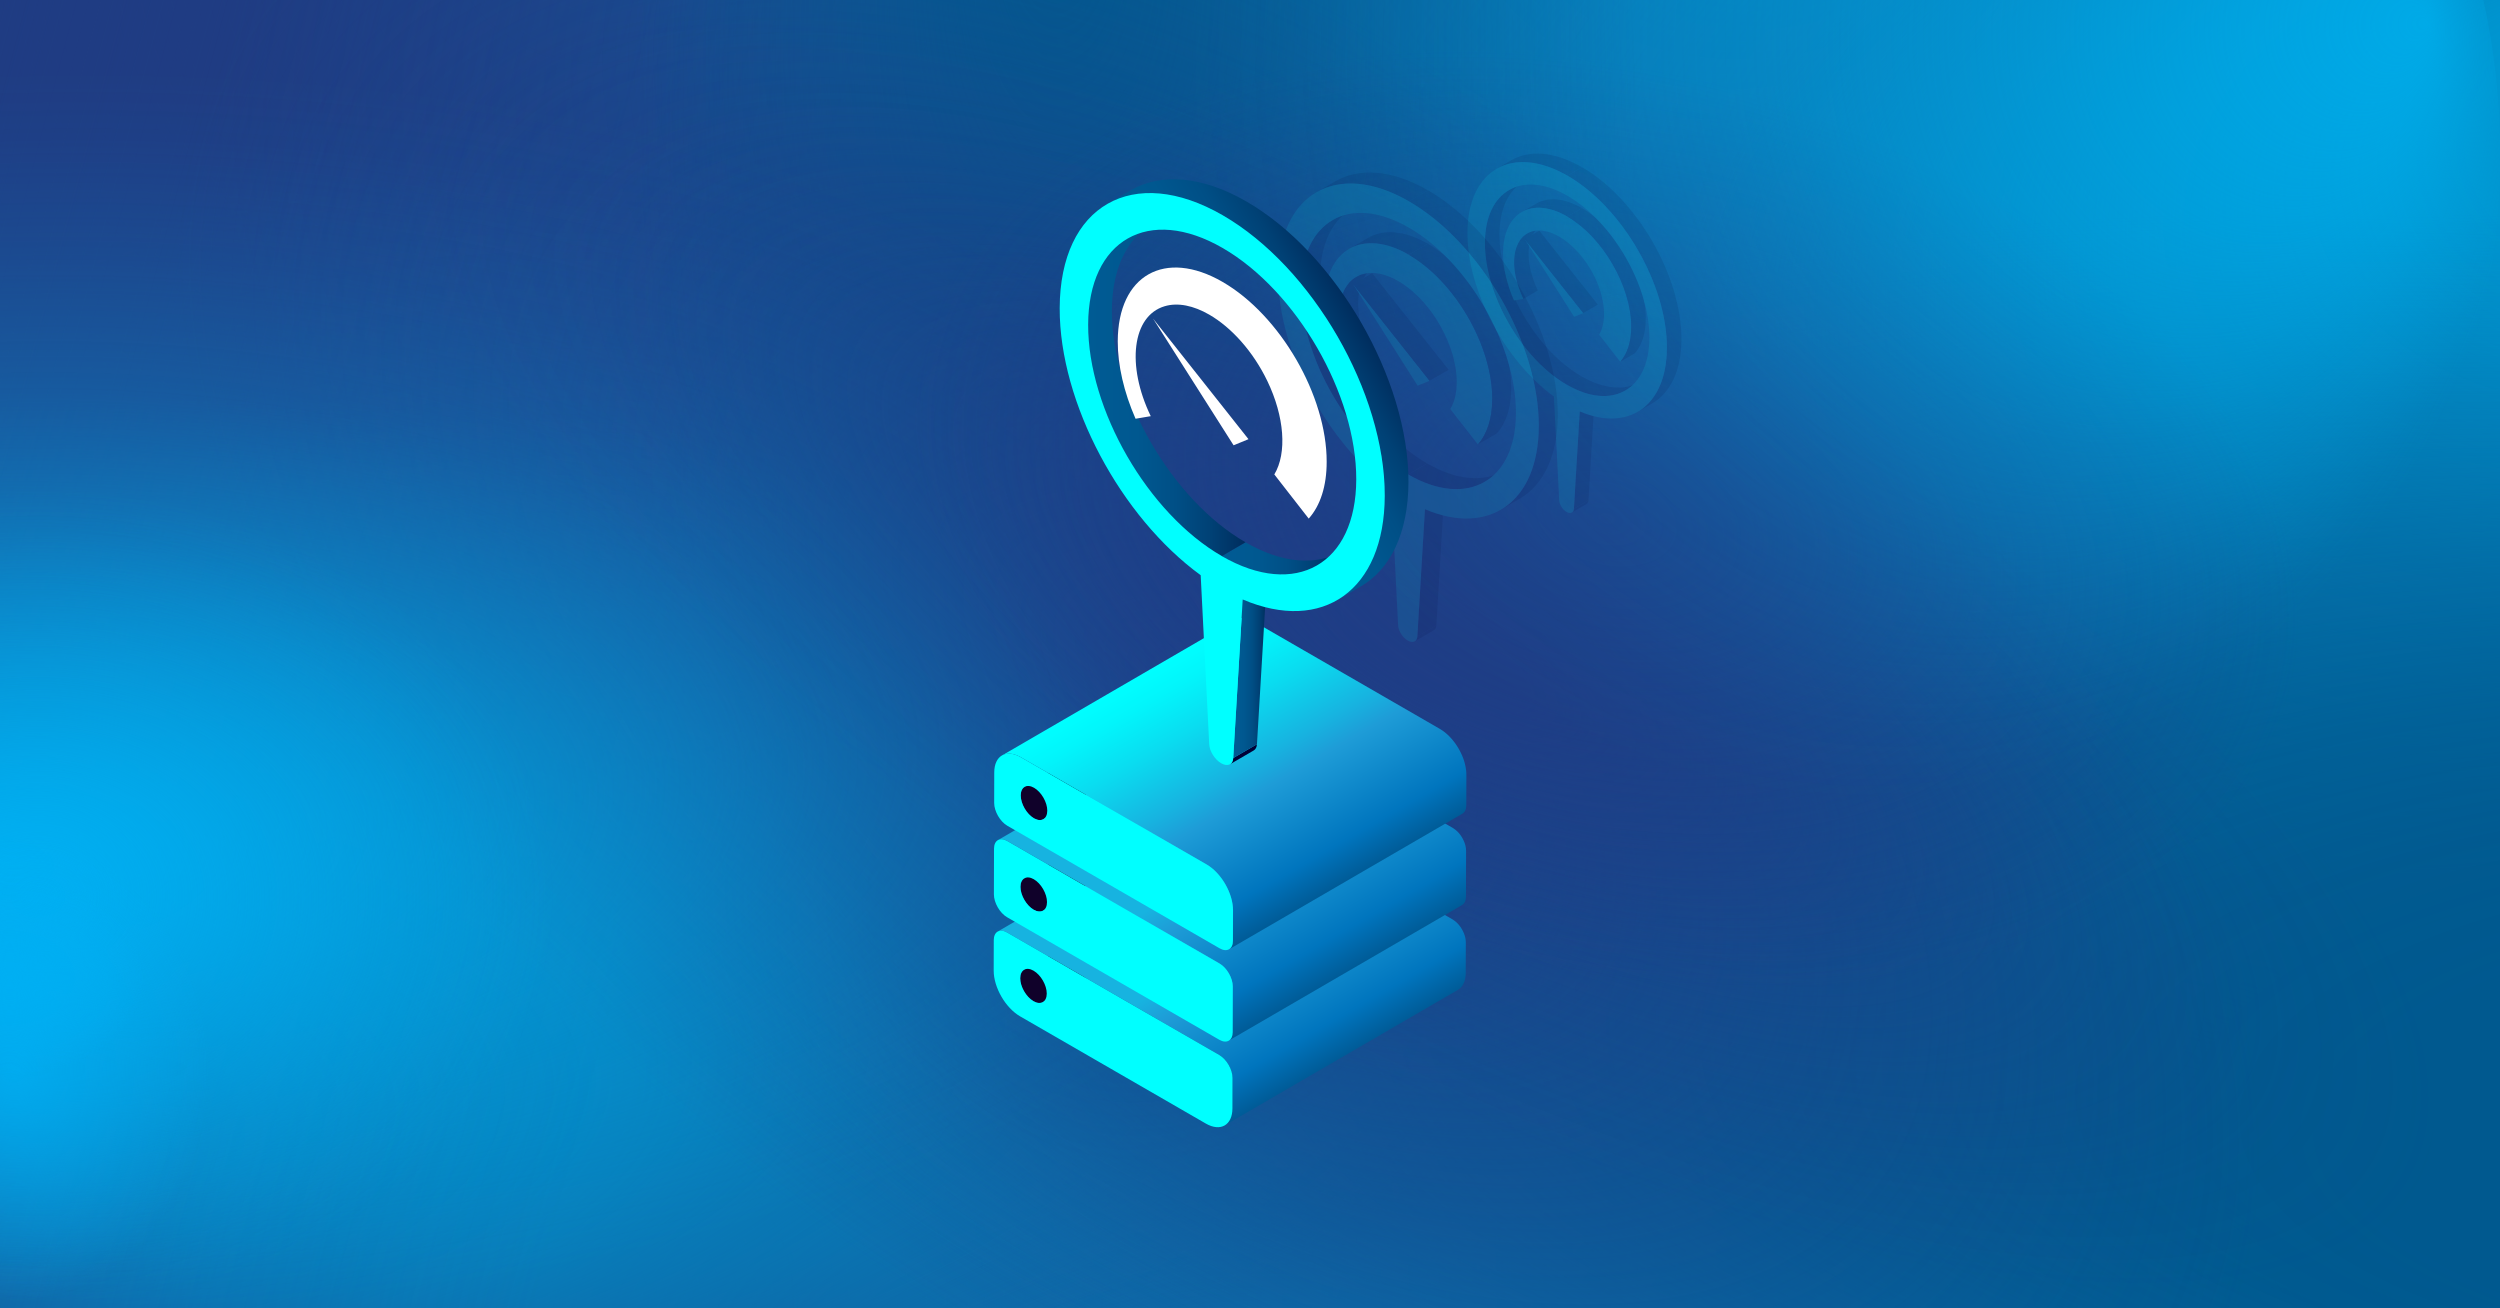 <?xml version="1.0" encoding="UTF-8"?><svg xmlns="http://www.w3.org/2000/svg" xmlns:xlink="http://www.w3.org/1999/xlink" viewBox="0 0 1200 628"><defs><style>.av{opacity:.1;}.aw{isolation:isolate;}.ax{fill:#10012a;}.ax,.ay,.az,.ba,.bb,.bc,.bd,.be,.bf,.bg,.bh,.bi,.bj,.bk,.bl,.bm,.bn,.bo,.bp,.bq,.br,.bs,.bt,.bu,.bv,.bw,.bx,.by,.bz,.ca,.cb,.cc{stroke-width:0px;}.ay{fill:#1f3c83;}.az{fill:#fff;}.ba{fill:aqua;}.bb{fill:#000036;}.bc{fill:url(#aa);}.bd{fill:url(#ao);}.be{fill:url(#af);}.bf{fill:url(#ae);}.bg{fill:url(#ab);}.bh{fill:url(#ap);}.bi{fill:url(#ad);}.bj{fill:url(#am);}.bk{fill:url(#ac);}.bl{fill:url(#ar);}.bm{fill:url(#aq);}.bn{fill:url(#ak);}.bo{fill:url(#al);}.bp{fill:url(#b);}.bq{fill:url(#y);}.br{fill:url(#z);}.bs{fill:url(#w);}.bt{fill:url(#u);}.bu{fill:url(#t);}.bv{fill:url(#f);}.bw{fill:url(#d);}.bx{fill:url(#j);}.by{fill:url(#r);}.bz{fill:url(#h);}.ca{fill:url(#p);}.cb{fill:url(#n);}.cc{fill:url(#l);}</style><radialGradient id="b" cx="312.46" cy="83.7" fx="312.46" fy="83.7" r="424.49" gradientTransform="translate(-4.56 -94.33) scale(.94 .77)" gradientUnits="userSpaceOnUse"><stop offset=".06" stop-color="#1f3c83"/><stop offset=".32" stop-color="#1f3c83" stop-opacity=".7"/><stop offset=".78" stop-color="#1f3c83" stop-opacity=".2"/><stop offset="1" stop-color="#1f3c83" stop-opacity="0"/></radialGradient><radialGradient id="d" cx="1658.99" cy="-24.75" fx="1793.8" fy="-142.01" r="324.61" gradientTransform="translate(-2139.1 47.85) rotate(.88) scale(1.68 1.14) skewX(-.49)" gradientUnits="userSpaceOnUse"><stop offset="0" stop-color="#057eb9"/><stop offset=".33" stop-color="#057eb9" stop-opacity=".64"/><stop offset=".79" stop-color="#057eb9" stop-opacity=".18"/><stop offset="1" stop-color="#057eb9" stop-opacity="0"/></radialGradient><radialGradient id="f" cx="1253.81" cy="127.41" fx="1253.81" fy="127.41" r="177.81" gradientTransform="translate(-1714.04 119.74) scale(1.86 1.67)" gradientUnits="userSpaceOnUse"><stop offset="0" stop-color="#005c97"/><stop offset=".12" stop-color="#005c97" stop-opacity=".94"/><stop offset=".33" stop-color="#005c97" stop-opacity=".78"/><stop offset=".59" stop-color="#005c97" stop-opacity=".51"/><stop offset=".89" stop-color="#005c97" stop-opacity=".14"/><stop offset="1" stop-color="#005c97" stop-opacity="0"/></radialGradient><radialGradient id="h" cx="1557.58" cy="371.71" fx="1614.25" fy="156.53" r="532.08" gradientTransform="translate(-653.96 -110.03) scale(1.15 .94)" gradientUnits="userSpaceOnUse"><stop offset=".2" stop-color="#057eb9"/><stop offset=".69" stop-color="#057eb9" stop-opacity=".37"/><stop offset="1" stop-color="#057eb9" stop-opacity="0"/></radialGradient><radialGradient id="j" cx="1008.16" cy="1336.59" fx="1008.16" fy="1336.59" r="425.23" gradientTransform="translate(-4.56 -119.87) scale(.94 .58)" gradientUnits="userSpaceOnUse"><stop offset=".06" stop-color="#005c97"/><stop offset=".4" stop-color="#005c97" stop-opacity=".61"/><stop offset=".81" stop-color="#005c97" stop-opacity=".17"/><stop offset="1" stop-color="#005c97" stop-opacity="0"/></radialGradient><radialGradient id="l" cx="454.9" cy="778.16" fx="454.9" fy="778.16" r="616.05" gradientTransform="translate(-247.18 -108.11) scale(1.14 .94)" gradientUnits="userSpaceOnUse"><stop offset=".05" stop-color="#1f3c83"/><stop offset=".13" stop-color="#1f3c83" stop-opacity=".89"/><stop offset=".51" stop-color="#1f3c83" stop-opacity=".41"/><stop offset=".79" stop-color="#1f3c83" stop-opacity=".11"/><stop offset=".94" stop-color="#1f3c83" stop-opacity="0"/></radialGradient><radialGradient id="n" cx="3043.65" cy="-3162.24" fx="3043.65" fy="-3340.89" r="324.61" gradientTransform="translate(6290.1 -2326.86) rotate(-179.34) scale(1.83 .94) skewX(-.75)" gradientUnits="userSpaceOnUse"><stop offset="0" stop-color="#057eb9"/><stop offset=".36" stop-color="#057eb9" stop-opacity=".58"/><stop offset=".66" stop-color="#057eb9" stop-opacity=".26"/><stop offset=".88" stop-color="#057eb9" stop-opacity=".07"/><stop offset="1" stop-color="#057eb9" stop-opacity="0"/></radialGradient><radialGradient id="p" cx="1985.73" cy="72.49" fx="2096.98" fy="-49.16" r="216.9" gradientTransform="translate(-2012.42 89.09) scale(1.59 1.19)" gradientUnits="userSpaceOnUse"><stop offset=".26" stop-color="#0096d0"/><stop offset=".33" stop-color="#0095cf" stop-opacity=".97"/><stop offset=".44" stop-color="#0092cd" stop-opacity=".87"/><stop offset=".57" stop-color="#018fc9" stop-opacity=".72"/><stop offset=".72" stop-color="#028ac4" stop-opacity=".51"/><stop offset=".87" stop-color="#0383be" stop-opacity=".24"/><stop offset="1" stop-color="#057eb9" stop-opacity="0"/></radialGradient><radialGradient id="r" cx="3235.23" cy="-1008.28" fx="3346.48" fy="-1129.93" r="216.9" gradientTransform="translate(9807.41 -750.1) rotate(-180) scale(3 1.19)" xlink:href="#p"/><linearGradient id="t" x1="-90.08" y1="215.75" x2="417.07" y2="349.22" gradientUnits="userSpaceOnUse"><stop offset="0" stop-color="#1f3c83"/><stop offset=".09" stop-color="#1f3c83" stop-opacity=".85"/><stop offset=".33" stop-color="#1f3c83" stop-opacity=".49"/><stop offset=".55" stop-color="#1f3c83" stop-opacity=".22"/><stop offset=".73" stop-color="#1f3c83" stop-opacity=".06"/><stop offset=".84" stop-color="#1f3c83" stop-opacity="0"/></linearGradient><radialGradient id="u" cx="2305.79" cy="-3787.12" fx="2485.46" fy="-3983.59" r="350.31" gradientTransform="translate(-4094.07 -3060.1) scale(2.26 -.92)" gradientUnits="userSpaceOnUse"><stop offset=".33" stop-color="#00598f"/><stop offset=".43" stop-color="#005a90" stop-opacity=".96"/><stop offset=".54" stop-color="#005e94" stop-opacity=".86"/><stop offset=".67" stop-color="#01649c" stop-opacity=".68"/><stop offset=".81" stop-color="#026da6" stop-opacity=".44"/><stop offset=".95" stop-color="#0479b3" stop-opacity=".13"/><stop offset="1" stop-color="#057eb9" stop-opacity="0"/></radialGradient><radialGradient id="w" cx="2333.63" cy="-1838.83" fx="2407.15" fy="-1778.24" r="336.72" gradientTransform="translate(-777.75 3560.01) rotate(-90) scale(1.5 -.72)" gradientUnits="userSpaceOnUse"><stop offset="0" stop-color="#00598f"/><stop offset=".82" stop-color="#00598f" stop-opacity=".19"/><stop offset="1" stop-color="#00598f" stop-opacity="0"/></radialGradient><radialGradient id="y" cx="624.03" cy="391.6" fx="624.03" fy="391.6" r="596.2" gradientTransform="translate(203.27 -177.41) rotate(34.63) scale(.96 .53) skewX(1.33)" gradientUnits="userSpaceOnUse"><stop offset="0" stop-color="#1f3c85"/><stop offset=".43" stop-color="#1f3c85" stop-opacity=".52"/><stop offset=".81" stop-color="#1f3c85" stop-opacity=".15"/><stop offset="1" stop-color="#1f3c85" stop-opacity="0"/></radialGradient><radialGradient id="z" cx="636.37" cy="262.58" fx="605.75" fy="360.04" r="319.82" gradientTransform="translate(-1288.21 61.26) scale(2.1 1)" gradientUnits="userSpaceOnUse"><stop offset="0" stop-color="#00b0ee"/><stop offset=".19" stop-color="#00b0ee" stop-opacity=".72"/><stop offset=".39" stop-color="#00b0ee" stop-opacity=".46"/><stop offset=".56" stop-color="#00b0ee" stop-opacity=".26"/><stop offset=".72" stop-color="#00b0ee" stop-opacity=".12"/><stop offset=".85" stop-color="#00b0ee" stop-opacity=".03"/><stop offset=".93" stop-color="#00b0ee" stop-opacity="0"/></radialGradient><radialGradient id="aa" cx="1506.51" cy="235.36" fx="1506.51" fy="235.36" r="286.9" gradientTransform="translate(828.97 -2516.49) rotate(89.74) scale(1.88 .68) skewX(.77)" gradientUnits="userSpaceOnUse"><stop offset=".09" stop-color="#1f3c85" stop-opacity=".8"/><stop offset=".16" stop-color="#1f3c85" stop-opacity=".7"/><stop offset=".42" stop-color="#1f3c85" stop-opacity=".4"/><stop offset=".65" stop-color="#1f3c85" stop-opacity=".18"/><stop offset=".85" stop-color="#1f3c85" stop-opacity=".05"/><stop offset="1" stop-color="#1f3c85" stop-opacity="0"/></radialGradient><radialGradient id="ab" cx="1359.65" cy="-248.07" fx="1359.65" fy="-248.07" r="230.42" gradientTransform="translate(508.28 -1741.42) rotate(89.03) scale(1.47 .94) skewX(.75)" gradientUnits="userSpaceOnUse"><stop offset="0" stop-color="#1f3c85" stop-opacity=".8"/><stop offset=".34" stop-color="#1f3c85" stop-opacity=".55"/><stop offset="1" stop-color="#1f3c85" stop-opacity="0"/></radialGradient><radialGradient id="ac" cx="2063.18" cy="706.46" fx="2049.19" fy="465.9" r="281.08" gradientTransform="translate(1738.24 -2775.73) rotate(90) scale(1.36 1.23)" gradientUnits="userSpaceOnUse"><stop offset="0" stop-color="#00b0ee" stop-opacity=".8"/><stop offset=".07" stop-color="#00b0ee" stop-opacity=".72"/><stop offset=".3" stop-color="#00b0ee" stop-opacity=".46"/><stop offset=".5" stop-color="#00b0ee" stop-opacity=".26"/><stop offset=".69" stop-color="#00b0ee" stop-opacity=".12"/><stop offset=".84" stop-color="#00b0ee" stop-opacity=".03"/><stop offset=".93" stop-color="#00b0ee" stop-opacity="0"/></radialGradient><radialGradient id="ad" cx="656.14" cy="415.8" fx="656.14" fy="415.8" r="118.01" gradientTransform="translate(-1464.57 -309.74) scale(2.26 1.78)" gradientUnits="userSpaceOnUse"><stop offset="0" stop-color="#00b0f4" stop-opacity=".8"/><stop offset=".09" stop-color="#00b0f4" stop-opacity=".71"/><stop offset=".39" stop-color="#00b0f4" stop-opacity=".41"/><stop offset=".64" stop-color="#00b0f4" stop-opacity=".19"/><stop offset=".83" stop-color="#00b0f4" stop-opacity=".05"/><stop offset=".93" stop-color="#00b0f4" stop-opacity="0"/></radialGradient><radialGradient id="ae" cx="577.87" cy="310.76" fx="577.87" fy="310.76" r="51.77" gradientTransform="translate(-1120.04 -204.77) scale(1.95 2.31)" gradientUnits="userSpaceOnUse"><stop offset="0" stop-color="#00b0f4" stop-opacity=".8"/><stop offset=".63" stop-color="#00b0f4" stop-opacity=".25"/><stop offset=".93" stop-color="#00b0f4" stop-opacity="0"/></radialGradient><radialGradient id="af" cx="576.69" cy="493.35" fx="576.69" fy="493.35" r="35.97" gradientTransform="translate(-1120.04 -226.34) scale(1.95 1.41)" gradientUnits="userSpaceOnUse"><stop offset="0" stop-color="#00b0f4" stop-opacity=".8"/><stop offset=".1" stop-color="#00b0f4" stop-opacity=".76"/><stop offset=".26" stop-color="#00b0f4" stop-opacity=".66"/><stop offset=".46" stop-color="#00b0f4" stop-opacity=".49"/><stop offset=".7" stop-color="#00b0f4" stop-opacity=".26"/><stop offset=".93" stop-color="#00b0f4" stop-opacity="0"/></radialGradient><linearGradient id="ak" x1="-215.92" y1="515.74" x2="-148.2" y2="398.45" gradientTransform="translate(414.3) rotate(-180) scale(1 -1)" gradientUnits="userSpaceOnUse"><stop offset="0" stop-color="#005b97"/><stop offset=".13" stop-color="#0075be"/><stop offset=".43" stop-color="#1e9cd7"/><stop offset=".53" stop-color="#17b3e0"/></linearGradient><linearGradient id="al" x1="-217.9" y1="475.06" x2="-148.32" y2="354.56" gradientTransform="translate(414.3) rotate(-180) scale(1 -1)" gradientUnits="userSpaceOnUse"><stop offset="0" stop-color="#005b97"/><stop offset=".13" stop-color="#0075be"/><stop offset=".43" stop-color="#1e9cd7"/><stop offset=".53" stop-color="#17b3e0"/></linearGradient><linearGradient id="am" x1="-217.08" y1="431.71" x2="-149.36" y2="314.41" gradientTransform="translate(414.3) rotate(-180) scale(1 -1)" gradientUnits="userSpaceOnUse"><stop offset="0" stop-color="#005b97"/><stop offset=".13" stop-color="#0075be"/><stop offset=".43" stop-color="#1e9cd7"/><stop offset=".53" stop-color="#17b3e0"/><stop offset=".74" stop-color="#0adcf0"/><stop offset=".9" stop-color="#02f5fb"/><stop offset="1" stop-color="aqua"/></linearGradient><linearGradient id="ao" x1="591.96" y1="322.49" x2="607.88" y2="322.49" gradientUnits="userSpaceOnUse"><stop offset="0" stop-color="#005b94"/><stop offset=".31" stop-color="#005890"/><stop offset=".56" stop-color="#004f86"/><stop offset=".78" stop-color="#004175"/><stop offset="1" stop-color="#002d5e"/><stop offset="1" stop-color="#002d5e"/></linearGradient><linearGradient id="ap" x1="586.45" y1="268.01" x2="643.59" y2="268.01" xlink:href="#ao"/><linearGradient id="aq" x1="522.32" y1="187.46" x2="597.83" y2="187.46" xlink:href="#ao"/><linearGradient id="ar" x1="586.38" y1="193.13" x2="653.2" y2="154.55" xlink:href="#ao"/></defs><g id="a"><rect class="ay" x="-.65" y="0" width="1200.78" height="628"/><path id="c" class="bp" d="m688.17,0c-1.65,64.3-29.67,123.69-76.16,172.15-11.03,11.5-23.08,22.38-36.09,32.58-18.31,14.35-38.49,27.33-60.22,38.71-15.49,8.12-31.76,15.42-48.73,21.82h0c-53.21,20.09-113.18,31.38-176.61,31.38-48.26,0-94.51-6.54-137.31-18.51C93.96,261.62,41.47,234.74-.65,200.41V0h688.82Z"/><path id="e" class="bw" d="m1200.65,21.59c0,153.96-115.5,287.97-285.86,357.14-53.13,21.57-111.58,36.85-173.54,44.45-29.51,3.62-59.8,5.5-90.68,5.5-19.63,0-39.03-.77-58.12-2.26-2.03-.14-4.07-.32-6.08-.49-150.41-12.94-282.3-70.78-370.56-154.94-10.13-9.63-19.65-19.62-28.58-29.91-54.9-63.34-86.72-138.67-86.72-219.5,0-7.24.25-14.44.77-21.59h1098.62c.52,7.15.77,14.34.77,21.59Z"/><ellipse id="g" class="bv" cx="617.28" cy="331.9" rx="330.63" ry="296.1"/><path id="i" class="bz" d="m1200.13,0v628h-439.82c-115.38-73.65-196.95-177.16-224.32-294.98-2.91-12.45-5.19-25.06-6.84-37.82-2.14-16.39-3.23-33.02-3.23-49.85,0-89.2,30.67-172.92,84.41-245.35h589.8Z"/><path id="k" class="bx" d="m1200.13,464.37v163.63h-653.76c.98-28.06,10.75-54.87,27.78-79.55,12.41-18.01,28.7-34.87,48.26-50.25,36.06-28.36,83.23-51.68,137.78-67.8,1.13-.34,2.27-.67,3.42-1,26.65-7.68,55.04-13.66,84.72-17.68,28.69-3.89,58.61-5.94,89.34-5.94,5.78,0,11.51.07,17.23.22,94.21,2.36,179.78,24.03,245.24,58.36Z"/><path id="m" class="cc" d="m970.76,609.03c0,6.35-.13,12.68-.39,18.97H-.65V87.27c82.56-27.3,173.02-42.34,267.86-42.34,160.38,0,308.24,43.03,426.57,115.49,10.51,6.43,20.79,13.09,30.82,19.99,84.25,57.84,151.23,131.36,193.92,214.92,12.83,25.12,23.49,51.15,31.74,77.94,13.39,43.48,20.51,88.95,20.51,135.75Z"/><path id="o" class="cb" d="m-.65,610.26c0-126.53,126.07-236.67,312.01-293.52,57.99-17.73,121.78-30.29,189.41-36.54,32.21-2.97,65.27-4.52,98.98-4.52,21.43,0,42.6.63,63.44,1.85,2.22.12,4.44.26,6.64.4,164.17,10.64,308.12,58.17,404.45,127.34,11.05,7.92,21.45,16.13,31.2,24.58,59.92,52.05,94.66,113.96,94.66,180.4,0,5.95-.27,11.86-.84,17.74H.19c-.56-5.88-.84-11.79-.84-17.74Z"/><path id="q" class="ca" d="m1200.13,0v458.14h-401.31c-105.27-53.73-179.7-129.24-204.67-215.2-2.66-9.08-4.73-18.28-6.24-27.59-1.95-11.96-2.95-24.09-2.95-36.37,0-65.07,27.98-126.15,77.02-178.99h538.14Z"/><path id="s" class="by" d="m-.65,628V169.86h757.04c198.59,53.73,338.99,129.24,386.1,215.2,5.01,9.08,8.93,18.28,11.77,27.59,3.68,11.96,5.56,24.09,5.56,36.37,0,65.07-52.79,126.15-145.29,178.99H-.65Z"/><polygon class="bu" points="375.44 628 -.65 628 -.65 0 567.14 0 375.44 628"/><path id="v" class="bt" d="m1200.13,628V103.12h-570.9c-149.76,61.55-255.65,148.07-291.17,246.54-3.78,10.41-6.73,20.95-8.88,31.61-2.78,13.7-4.19,27.6-4.19,41.67,0,74.55,39.81,144.52,109.57,205.06h765.57Z"/><path id="x" class="bs" d="m806.86,0H286.65v379.58c61,99.57,146.75,169.97,244.35,193.59,10.31,2.51,20.76,4.48,31.33,5.9,13.58,1.85,27.36,2.79,41.3,2.79,73.89,0,143.24-26.47,203.24-72.85V0Z"/><path class="bq" d="m1140.49,628H425.96C152.75,441.08,9.53,162.8,101.46,0h624.75c22.61,13.02,45.16,27.12,67.52,42.29,251.8,170.82,394.48,419.37,346.76,585.71Z"/><path class="br" d="m723.08,323.72c0,168.05-265.15,304.28-592.23,304.28-45.19,0-89.21-2.6-131.5-7.53V26.97c42.29-4.93,86.31-7.53,131.5-7.53,327.09,0,592.23,136.24,592.23,304.28Z"/><ellipse class="bc" cx="678.59" cy="311.08" rx="191.97" ry="546.09" transform="translate(84.06 762.51) rotate(-61.84)"/><ellipse class="bg" cx="773.61" cy="251.25" rx="240.3" ry="344.77" transform="translate(340.53 939.75) rotate(-75.82)"/><path class="bk" d="m872.1,411.28c-181.17,0-328.03-150.68-328.03-336.55,0-25.68,2.8-50.69,8.12-74.73h639.82c5.32,24.03,8.12,49.05,8.12,74.73,0,185.87-146.87,336.55-328.03,336.55Z"/><path class="bi" d="m286.65,428.52c0,110.16-105.26,199.45-235.1,199.45-17.94,0-35.41-1.7-52.2-4.94V234.01c16.79-3.23,34.26-4.94,52.2-4.94,129.85,0,235.1,89.3,235.1,199.45Z"/><path class="bf" d="m108.03,514c0,62.95-39.82,113.98-88.93,113.98-6.79,0-13.4-.97-19.75-2.82v-222.31c6.35-1.85,12.96-2.82,19.75-2.82,49.12,0,88.93,51.03,88.93,113.98Z"/><path class="be" d="m74.87,469.53c0,26.67-27.67,48.3-61.8,48.3-4.72,0-9.31-.41-13.72-1.2v-94.2c4.41-.78,9.01-1.2,13.72-1.2,34.13,0,61.8,21.62,61.8,48.3Z"/></g><g id="ah"><g id="ai" class="av"><g class="aw"><path class="bb" d="m761.52,241.93l-6.98,4.06c.54-.32.89-.94.95-1.83l6.98-4.06c-.06.89-.41,1.51-.95,1.83Z"/><polygon class="bb" points="758.27 197.47 765.26 193.42 762.47 240.1 755.49 244.16 758.27 197.47"/><path class="bb" d="m732.99,112.11l6.98-4.06c-7.48,4.35-8.42,17.65-1.8,31.39l-6.98,4.06c-6.63-13.74-5.69-27.04,1.8-31.39Z"/><path class="bb" d="m787.16,183.36l-6.98,4.06c-7.18,4.17-17.12,3.6-28.07-2.73l6.98-4.06c10.95,6.32,20.89,6.9,28.07,2.73Z"/><path class="bb" d="m724.29,91.25l6.98-4.06c-7.09,4.12-11.49,12.87-11.53,25.3-.07,25.01,17.58,55.58,39.34,68.15l-6.98,4.06c-21.76-12.56-39.41-43.14-39.34-68.15.04-12.42,4.44-21.18,11.53-25.3Z"/><polygon class="ba" points="731.88 114.77 759.97 150.27 755.59 152.07 731.88 114.77"/><polygon class="bb" points="731.88 114.77 738.87 110.71 766.96 146.21 759.97 150.27 731.88 114.77"/><path class="bb" d="m730.42,101.8l6.98-4.06c5.6-3.25,13.36-2.79,21.92,2.15l-6.98,4.06c-8.56-4.94-16.32-5.41-21.92-2.15Z"/><path class="ba" d="m752.34,103.95c16.98,9.8,30.72,33.53,30.66,53,0,7.09-1.86,12.88-5.29,16.7l-10.13-13.01c3.79-6.3,2.99-17.04-2.06-27.53-4.24-8.78-10.63-15.79-17.1-19.53-4.6-2.65-9.24-3.66-13.17-2.46-9.5,2.85-11.3,17.35-4.05,32.36l-4.48.76c-3.43-7.82-5.26-15.79-5.24-22.82.06-19.47,13.88-27.28,30.86-17.48Z"/><path class="bb" d="m752.34,103.95l6.98-4.06c16.98,9.8,30.72,33.53,30.66,53,0,7.09-1.86,12.88-5.29,16.7l-6.98,4.06c3.43-3.82,5.3-9.61,5.29-16.7.06-19.47-13.69-43.2-30.66-53Z"/><path class="bb" d="m718.35,81.03l6.98-4.06c8.71-5.06,20.76-4.36,34.04,3.31l-6.98,4.06c-13.28-7.67-25.33-8.37-34.04-3.31Z"/><path class="bb" d="m793.1,193.59l-6.98,4.06c8.6-5,13.94-15.61,13.99-30.68.09-30.32-21.32-67.4-47.71-82.64l6.98-4.06c26.39,15.24,47.8,52.31,47.71,82.64-.04,15.07-5.38,25.68-13.99,30.68Z"/><path class="ba" d="m752.39,84.34c26.39,15.24,47.8,52.31,47.71,82.64-.08,27.91-18.34,40.54-41.83,30.5l-2.79,46.69c-.13,1.94-1.67,2.63-3.55,1.55s-3.44-3.56-3.53-5.63l-2.51-49.75c-23.48-17.08-41.6-50.72-41.52-78.62.09-30.32,21.63-42.6,48.02-27.36Zm-.28,100.36c21.76,12.57,39.53,2.44,39.6-22.57s-17.58-55.58-39.35-68.15c-21.76-12.56-39.53-2.44-39.6,22.57s17.58,55.58,39.34,68.15"/></g></g><g id="aj" class="av"><g class="aw"><path class="bb" d="m688.21,302.52l-9.12,5.3c.71-.41,1.17-1.23,1.25-2.39l9.12-5.3c-.08,1.16-.54,1.97-1.25,2.39Z"/><polygon class="bb" points="683.97 244.45 693.09 239.14 689.46 300.14 680.33 305.44 683.97 244.45"/><path class="bb" d="m650.94,132.93l9.12-5.3c-9.77,5.68-11,23.06-2.34,41l-9.12,5.3c-8.66-17.95-7.43-35.32,2.34-41Z"/><path class="bb" d="m721.72,226.01l-9.12,5.3c-9.38,5.45-22.37,4.7-36.67-3.56l9.12-5.3c14.31,8.26,27.29,9.01,36.67,3.56Z"/><path class="bb" d="m639.58,105.69l9.12-5.3c-9.26,5.38-15.01,16.81-15.06,33.04-.09,32.67,22.97,72.61,51.39,89.02l-9.12,5.3c-28.43-16.41-51.49-56.35-51.39-89.02.05-16.23,5.8-27.66,15.06-33.04Z"/><polygon class="ba" points="649.5 136.41 686.19 182.78 680.46 185.13 649.5 136.41"/><polygon class="bb" points="649.5 136.41 658.62 131.11 695.32 177.48 686.19 182.78 649.5 136.41"/><path class="bb" d="m647.58,119.46l9.12-5.3c7.31-4.25,17.45-3.64,28.64,2.81l-9.12,5.3c-11.18-6.46-21.32-7.06-28.64-2.81Z"/><path class="ba" d="m676.22,122.27c22.18,12.8,40.13,43.8,40.06,69.24.01,9.27-2.43,16.83-6.91,21.82l-13.23-16.99c4.95-8.23,3.9-22.26-2.7-35.96-5.53-11.47-13.88-20.63-22.34-25.51-6.01-3.47-12.07-4.78-17.21-3.22-12.41,3.72-14.76,22.66-5.3,42.28l-5.85.99c-4.48-10.22-6.87-20.62-6.85-29.81.07-25.43,18.14-35.64,40.31-22.83Z"/><path class="bb" d="m676.22,122.27l9.12-5.3c22.18,12.8,40.13,43.8,40.06,69.24.01,9.27-2.43,16.83-6.91,21.82l-9.12,5.3c4.48-4.99,6.92-12.55,6.91-21.82.07-25.43-17.88-56.43-40.06-69.24Z"/><path class="bb" d="m631.82,92.33l9.12-5.3c11.38-6.61,27.12-5.7,44.47,4.32l-9.12,5.3c-17.35-10.02-33.09-10.93-44.47-4.32Z"/><path class="bb" d="m729.47,239.38l-9.12,5.3c11.24-6.53,18.21-20.4,18.27-40.08.11-39.61-27.85-88.04-62.33-107.95l9.12-5.3c34.48,19.9,62.44,68.33,62.33,107.95-.06,19.68-7.03,33.55-18.27,40.08Z"/><path class="ba" d="m676.29,96.65c34.48,19.9,62.44,68.33,62.33,107.95-.1,36.46-23.95,52.96-54.64,39.84l-3.64,60.99c-.17,2.54-2.18,3.44-4.64,2.02s-4.5-4.66-4.61-7.36l-3.28-64.99c-30.67-22.31-54.34-66.25-54.24-102.71.11-39.61,28.26-55.65,62.73-35.75Zm-.37,131.1c28.43,16.41,51.64,3.19,51.73-29.48s-22.97-72.61-51.4-89.03c-28.43-16.41-51.64-3.18-51.73,29.49-.09,32.67,22.97,72.61,51.39,89.02"/></g></g><g class="aw"><path class="ax" d="m489.79,470.8c-.05-.42-.08-.83-.08-1.24,0-2,.72-3.41,1.86-4.07l111.99-65.08c-1.14.66-1.85,2.07-1.86,4.07,0,.47.04.96.12,1.45.01.08.03.15.04.23.08.46.18.92.32,1.39.01.04.03.09.04.13.16.5.34,1.01.56,1.5,0,0,0,.02.01.03.22.51.47,1,.75,1.49,0,.01.02.03.02.04.27.47.57.93.89,1.36.03.04.06.08.09.12.29.4.61.77.93,1.12.07.08.14.15.21.22.26.27.53.51.8.75.12.11.24.22.37.32.39.31.78.59,1.19.83.4.23.79.4,1.17.54.07.03.15.05.22.08.36.11.71.19,1.04.23.03,0,.06,0,.09,0,.36.03.7,0,1.02-.05.02,0,.04,0,.05-.01.33-.07.64-.19.92-.35l-111.99,65.08s-.02.01-.03.02c-.1.06-.21.11-.32.16-.11.05-.22.09-.34.12-.07.02-.15.03-.22.05-.02,0-.04,0-.05.01-.03,0-.06.01-.08.02-.13.02-.25.04-.39.05-.14,0-.28,0-.42,0-.04,0-.09,0-.13-.01-.03,0-.06,0-.09,0-.08,0-.17-.01-.25-.03-.18-.03-.37-.07-.56-.12-.08-.02-.16-.06-.23-.08-.07-.02-.15-.05-.22-.08-.1-.03-.19-.06-.29-.1-.29-.12-.58-.26-.88-.44-.41-.24-.81-.52-1.19-.83-.13-.1-.24-.21-.37-.32-.19-.16-.38-.31-.55-.49-.09-.08-.17-.18-.25-.27-.07-.07-.14-.15-.21-.22-.08-.08-.16-.16-.23-.25-.18-.2-.35-.41-.52-.63-.06-.08-.12-.16-.18-.24-.03-.04-.06-.08-.09-.12-.05-.07-.11-.14-.16-.22-.13-.18-.25-.37-.37-.55-.11-.18-.22-.36-.33-.54,0-.02-.02-.03-.03-.05,0-.02-.02-.03-.03-.05-.08-.15-.17-.29-.25-.44-.1-.18-.19-.36-.28-.55-.08-.16-.15-.33-.23-.5,0-.01,0-.02-.01-.03,0-.01,0-.02-.01-.03-.08-.19-.16-.38-.24-.57-.08-.2-.15-.4-.22-.6-.03-.1-.06-.2-.09-.29-.01-.04-.03-.09-.04-.13-.02-.07-.05-.15-.07-.22-.07-.24-.13-.49-.18-.73-.03-.14-.05-.29-.07-.43-.01-.08-.03-.15-.04-.23-.01-.07-.03-.15-.04-.22Z"/><path class="bn" d="m482,446.98c-.36-.11-.71-.19-1.04-.23-.03,0-.06,0-.09,0-.36-.03-.7,0-1.02.05-.02,0-.04,0-.05.01-.33.07-.64.19-.92.35l111.99-65.08s.02-.01.03-.02c.1-.06.21-.11.32-.16.11-.05.22-.09.34-.12.07-.02.15-.04.22-.05.02,0,.04,0,.05-.01.03,0,.05-.01.08-.02.13-.02.25-.04.39-.05.14,0,.28-.01.42,0,.04,0,.09,0,.13.01.03,0,.06,0,.09,0,.08,0,.17.01.25.03.18.03.37.07.56.12.08.02.16.06.23.08.07.02.15.05.22.08.1.04.19.06.29.1.29.12.58.26.88.44l101.88,58.82c.41.24.8.52,1.19.83.13.1.24.22.37.32.18.16.37.31.55.48.09.08.17.18.25.27.07.07.14.15.21.22.08.08.16.16.23.25.18.2.35.41.52.63.06.08.12.16.18.25.03.04.06.08.09.12.05.07.11.14.16.21.13.18.25.37.37.55.11.18.23.36.33.54.01.02.02.04.03.05,0,.02.02.03.03.05.08.15.17.29.24.44.1.18.19.36.28.55.08.17.15.33.23.5,0,.01,0,.02.01.03,0,0,0,.02.01.03.08.19.16.38.24.57.08.2.15.4.22.6.03.1.06.2.09.29.01.04.03.09.04.13.02.07.05.15.07.22.07.24.13.49.18.73.03.14.05.29.07.43.01.08.03.15.04.23.01.07.03.15.04.22.05.42.08.83.08,1.24l-.04,14.63c0,3.01-.81,5.35-2.17,6.89-.45.51-.97.94-1.54,1.27l-111.99,65.08c2.29-1.33,3.7-4.15,3.71-8.17l.04-14.63c0-.47-.04-.96-.12-1.45-.01-.08-.03-.15-.04-.23-.08-.46-.18-.92-.32-1.39-.01-.04-.03-.09-.04-.13-.16-.5-.34-1.01-.55-1.5,0,0,0-.02-.01-.03-.22-.51-.47-1-.75-1.49,0-.02-.02-.03-.03-.05-.27-.47-.57-.93-.89-1.36-.03-.04-.06-.08-.09-.12-.29-.39-.61-.77-.93-1.12-.07-.08-.14-.15-.21-.22-.26-.27-.53-.51-.8-.75-.12-.11-.24-.22-.37-.32-.39-.31-.78-.59-1.19-.83l-101.88-58.82c-.4-.23-.79-.4-1.17-.54-.07-.03-.15-.05-.22-.08Z"/><path class="ba" d="m483.39,447.59c-3.5-2.02-6.37-.37-6.38,3.65l-.04,14.63c-.02,8.08,5.66,17.92,12.69,21.98l89.14,51.46c7.03,4.06,12.75.8,12.77-7.28l.04-14.63c.01-4.02-2.84-8.97-6.34-10.99l-101.88-58.82Zm12.67,32.97c-3.51-2.03-6.36-6.98-6.35-11s2.88-5.66,6.39-3.63c3.5,2.02,6.35,6.96,6.34,10.98s-2.88,5.67-6.38,3.65"/></g><g class="aw"><path class="ax" d="m489.91,426.91c-.05-.42-.08-.83-.08-1.23,0-1,.18-1.85.5-2.54.32-.69.79-1.21,1.36-1.54l111.99-65.08c-1.15.67-1.86,2.08-1.86,4.08,0,.47.04.96.12,1.45.01.08.03.15.04.23.08.46.18.92.32,1.39.01.04.03.09.04.13.16.5.34,1.01.55,1.5,0,.01.01.02.02.03.22.5.47,1,.75,1.48,0,.01.01.03.02.04.27.47.57.93.89,1.36l.09.12c.29.39.61.77.93,1.12.07.08.14.15.21.23.26.27.53.51.8.75.12.11.24.22.37.32.39.31.79.59,1.19.83.4.23.79.4,1.17.54.07.03.15.05.22.08.36.11.71.19,1.04.23.03,0,.06,0,.09,0,.36.03.7.01,1.02-.05.02,0,.04,0,.05-.01.33-.07.64-.19.92-.35l-111.99,65.08s-.02.01-.03.02c-.1.06-.21.11-.32.16-.11.05-.22.09-.34.12-.07.02-.15.04-.22.05-.02,0-.03,0-.05.01-.03,0-.05.01-.08.02-.13.02-.25.04-.39.05-.14,0-.28,0-.42,0-.04,0-.09-.01-.13-.01-.03,0-.06,0-.09,0-.08,0-.16-.01-.25-.02-.18-.03-.37-.07-.56-.12-.08-.02-.16-.06-.24-.08-.07-.02-.15-.05-.22-.08-.1-.03-.19-.06-.29-.1-.29-.12-.58-.27-.88-.44-.41-.24-.81-.52-1.2-.83-.13-.1-.24-.22-.37-.32-.19-.16-.38-.31-.56-.49-.08-.08-.16-.17-.24-.26-.07-.07-.14-.15-.21-.23-.08-.09-.16-.17-.24-.26-.18-.2-.35-.42-.52-.63-.06-.08-.11-.16-.17-.23-.03-.04-.06-.08-.09-.12-.05-.07-.11-.15-.16-.22-.13-.18-.25-.37-.37-.55-.11-.18-.22-.36-.33-.54,0-.01-.02-.03-.02-.04,0-.01-.01-.03-.02-.04-.09-.15-.17-.3-.25-.46-.1-.18-.19-.36-.28-.54-.08-.16-.15-.32-.22-.48,0-.01-.01-.02-.02-.04,0-.01-.01-.02-.02-.03-.08-.19-.16-.38-.23-.57-.08-.2-.15-.4-.22-.6-.03-.1-.06-.19-.09-.29-.01-.04-.03-.09-.04-.13-.02-.08-.05-.15-.07-.23-.07-.24-.13-.49-.18-.73-.03-.14-.05-.29-.07-.43-.01-.08-.03-.15-.04-.23-.01-.07-.03-.15-.04-.22Z"/><path class="bo" d="m481.08,402.86s-.06,0-.09,0c-.36-.03-.7,0-1.02.05-.02,0-.04,0-.05.01-.33.07-.64.19-.92.35h0s0,0,0,0l111.99-65.08s.02-.01.03-.02c.1-.06.21-.11.32-.16.11-.05.22-.09.34-.12.07-.02.15-.04.22-.05.02,0,.04,0,.05-.01.03,0,.05-.01.08-.02.13-.02.25-.04.39-.05.14,0,.28,0,.42,0,.04,0,.09.01.13.01.03,0,.06,0,.09,0,.08,0,.16.01.25.02.18.03.37.07.56.12.08.02.16.06.24.08.07.02.15.05.22.08.1.03.19.06.29.1.29.12.58.27.88.44l101.88,58.82c.41.24.8.52,1.19.83.12.1.24.21.37.32.19.16.38.31.56.49.08.08.16.18.25.26.07.07.14.15.21.22.08.09.16.16.24.25.18.2.35.41.52.63.06.08.12.16.17.24.03.04.06.08.09.12.05.07.11.14.16.22.13.18.25.37.37.55.11.18.22.36.33.54,0,.02.02.03.03.05,0,.01.02.03.02.04.09.15.17.3.25.45.1.18.19.36.28.54.08.16.15.33.22.49,0,.01.01.02.01.03,0,.01.01.02.02.03.08.19.16.38.23.57.08.2.15.4.22.6.03.1.06.19.09.29.01.04.03.09.04.13.02.08.05.15.07.23.07.24.13.49.18.73.03.14.05.29.07.43.01.08.03.15.04.23.01.07.03.15.04.22.05.42.08.83.08,1.23l-.06,21.95c0,2-.72,3.41-1.87,4.08l-111.99,65.08c1.15-.67,1.86-2.08,1.87-4.08l.06-21.95c0-.47-.04-.96-.12-1.45-.01-.08-.03-.15-.04-.23-.08-.46-.18-.92-.32-1.39-.01-.04-.03-.09-.04-.13-.16-.5-.34-1.01-.55-1.5,0-.01-.01-.02-.01-.03-.22-.51-.47-1-.75-1.49,0-.01-.01-.03-.02-.04-.27-.47-.57-.92-.89-1.36-.03-.04-.06-.08-.09-.12-.29-.39-.61-.77-.93-1.12-.07-.08-.14-.15-.21-.23-.26-.27-.53-.51-.8-.75-.12-.11-.24-.22-.37-.32-.39-.31-.78-.59-1.19-.83l-101.88-58.82c-.4-.23-.79-.4-1.17-.54-.07-.03-.15-.05-.22-.08-.36-.11-.71-.19-1.04-.23Z"/><path class="ba" d="m483.51,403.7c-3.5-2.02-6.37-.39-6.38,3.64l-.06,21.95c-.01,4.02,2.84,8.97,6.34,10.99l101.88,58.82c3.5,2.02,6.37.37,6.38-3.65l.06-21.95c.01-4.02-2.84-8.96-6.34-10.98l-101.88-58.82Zm12.67,32.96c-3.51-2.03-6.36-6.97-6.35-10.99.01-4.02,2.88-5.67,6.39-3.64,3.5,2.02,6.35,6.97,6.34,10.99s-2.88,5.66-6.38,3.64"/></g><g class="aw"><path class="ax" d="m490.04,383.01c-.05-.42-.08-.83-.08-1.24,0-1.5.41-2.66,1.09-3.43.23-.26.49-.47.77-.64l111.99-65.08c-1.14.66-1.85,2.07-1.86,4.07,0,.47.04.96.12,1.46.01.08.03.15.04.23.08.46.18.92.32,1.39l.04.13c.16.5.34,1.01.56,1.5,0,.01,0,.02.01.03.22.51.47,1,.75,1.49,0,.01.02.03.02.04.27.47.57.93.89,1.36.03.04.06.08.09.12.29.39.61.77.93,1.12.07.08.14.15.21.22.26.27.53.51.8.75.12.11.24.22.37.32.39.31.79.59,1.19.83.4.23.79.4,1.17.54.07.03.15.05.22.08.36.11.71.19,1.04.23.03,0,.06,0,.09,0,.36.03.7.01,1.02-.05.02,0,.04,0,.05-.01.33-.07.64-.19.92-.35l-111.99,65.08s-.02.01-.03.02c-.1.06-.21.11-.32.16-.11.05-.22.09-.34.12-.07.02-.15.04-.22.05-.02,0-.04,0-.05.01-.03,0-.05.01-.08.02-.13.02-.25.04-.39.05-.14,0-.28,0-.42,0-.04,0-.09-.01-.13-.01-.03,0-.06,0-.09,0-.08,0-.16-.01-.25-.02-.18-.03-.37-.07-.56-.12-.08-.02-.16-.06-.24-.08-.07-.02-.15-.05-.22-.08-.1-.03-.19-.06-.29-.1-.29-.12-.58-.27-.88-.44-.41-.24-.81-.52-1.19-.83-.13-.1-.24-.22-.37-.32-.19-.16-.38-.31-.56-.49-.08-.08-.16-.17-.25-.26-.07-.07-.14-.15-.21-.23-.08-.09-.16-.17-.24-.25-.18-.2-.35-.41-.52-.63-.06-.08-.12-.16-.17-.24-.03-.04-.06-.08-.09-.12-.05-.07-.11-.15-.16-.22-.13-.18-.25-.37-.37-.55-.11-.18-.22-.36-.33-.54,0-.02-.02-.03-.03-.05,0-.01-.02-.03-.03-.05-.08-.15-.17-.3-.25-.45-.1-.18-.19-.36-.28-.54-.08-.16-.15-.33-.23-.49,0-.01,0-.02-.01-.03,0-.01,0-.02-.01-.03-.08-.19-.16-.38-.23-.57-.08-.2-.15-.4-.22-.6-.03-.1-.06-.2-.09-.29-.01-.04-.03-.09-.04-.13-.02-.07-.05-.15-.07-.22-.07-.24-.13-.49-.18-.73-.03-.15-.05-.29-.07-.43-.01-.08-.03-.15-.04-.23-.01-.07-.03-.14-.04-.21Z"/><path class="bj" d="m592.95,297.51s.05-.03.07-.04c.21-.12.42-.22.64-.31.04-.02.08-.03.13-.04.07-.03.14-.05.22-.08.11-.04.22-.08.33-.12.12-.03.25-.06.37-.08.07-.02.15-.04.22-.05.04,0,.08-.02.12-.03.25-.04.51-.07.77-.09.02,0,.03,0,.05,0,.06,0,.12,0,.18,0,.2,0,.4-.01.61,0,.07,0,.14.02.21.02.13,0,.25.02.38.04.12.01.24.02.36.04.1.02.21.05.32.07.17.03.35.07.52.11.09.02.19.03.28.06.09.03.19.07.28.1.3.09.59.19.9.31.11.04.21.06.32.11.06.02.12.06.18.09.53.23,1.06.48,1.6.8l89.14,51.46c.41.24.81.5,1.21.77.13.09.26.19.39.28.27.19.54.39.8.6.15.12.29.24.44.36.24.2.48.41.72.63.14.13.29.26.43.4.09.09.18.16.27.25.09.09.18.2.27.29.29.29.57.59.85.9.09.1.18.19.27.29.07.08.14.18.22.26.17.2.33.4.49.6.11.13.22.26.32.39.09.11.17.23.25.34.12.16.24.32.36.48.08.11.16.22.24.33.13.19.26.39.39.58.08.12.17.24.25.37.03.05.07.1.1.15.23.35.45.71.66,1.08.01.02.03.05.04.07.04.08.09.16.13.23.14.25.29.51.43.77.07.12.12.25.19.37.07.13.13.25.19.38.06.11.11.22.17.33.15.3.28.61.42.91.02.05.05.1.07.15,0,.01.01.03.02.04.16.38.32.76.47,1.14.03.07.05.14.08.21.05.14.1.28.15.42.07.19.14.38.2.57.05.15.09.3.14.45.06.18.11.35.16.53.03.11.07.21.1.32.05.2.09.39.14.59.05.22.11.44.16.65.02.07.04.15.05.22.03.16.05.31.08.47.07.34.13.68.18,1.02.01.09.04.19.05.28.01.09,0,.17.02.26.09.76.15,1.51.15,2.24l-.04,14.63c0,1-.18,1.85-.5,2.54s-.79,1.2-1.36,1.54l-111.99,65.08c1.14-.66,1.85-2.07,1.86-4.07l.04-14.63c0-.73-.06-1.48-.15-2.24-.02-.18-.04-.36-.06-.54-.05-.34-.11-.68-.17-1.02-.04-.23-.08-.46-.14-.69-.05-.22-.11-.44-.16-.65-.08-.3-.15-.6-.24-.91-.05-.18-.11-.35-.16-.53-.11-.34-.22-.68-.34-1.02-.05-.14-.1-.28-.15-.42-.18-.47-.36-.93-.56-1.4-.02-.05-.05-.11-.07-.16-.18-.42-.38-.83-.58-1.24-.06-.13-.13-.26-.19-.38-.2-.38-.4-.76-.61-1.14-.04-.08-.08-.16-.13-.23-.26-.44-.52-.88-.8-1.3-.08-.12-.16-.25-.25-.37-.21-.31-.41-.61-.63-.91-.12-.16-.24-.32-.36-.48-.19-.25-.38-.49-.57-.73-.16-.2-.33-.4-.49-.6-.16-.19-.32-.37-.49-.55-.28-.31-.56-.61-.85-.9-.18-.18-.36-.37-.54-.54-.14-.14-.29-.27-.43-.4-.24-.22-.48-.42-.72-.63-.15-.12-.29-.25-.44-.36-.26-.21-.53-.41-.8-.6-.13-.09-.26-.19-.39-.28-.4-.27-.8-.53-1.21-.77l-89.14-51.46c-.54-.31-1.07-.57-1.6-.8-.17-.07-.33-.14-.5-.2-.3-.12-.6-.22-.9-.31-.19-.06-.38-.11-.56-.16-.18-.04-.35-.08-.52-.11-.23-.04-.45-.08-.67-.1-.13-.01-.26-.03-.38-.04-.28-.02-.55-.02-.82-.02-.06,0-.12,0-.19,0-.32.02-.64.06-.94.12-.08.01-.15.03-.23.05-.24.05-.47.12-.7.2-.07.03-.15.05-.22.08-.29.11-.57.24-.83.4l111.99-65.08Z"/><path class="ba" d="m490.01,363.48c-7.03-4.06-12.75-.8-12.77,7.29l-.04,14.63c-.01,4.02,2.84,8.96,6.34,10.98l101.88,58.82c3.5,2.02,6.37.39,6.38-3.64l.04-14.63c.02-8.09-5.66-17.93-12.69-21.99l-89.14-51.46Zm6.3,29.29c-3.51-2.03-6.36-6.97-6.35-11,.01-4.02,2.88-5.66,6.39-3.63,3.5,2.02,6.35,6.96,6.34,10.98-.01,4.03-2.88,5.67-6.38,3.65"/></g><g id="an"><g class="aw"><path class="bb" d="m601.78,360.22l-11.38,6.62c.89-.51,1.46-1.53,1.56-2.98l11.38-6.62c-.1,1.44-.67,2.46-1.56,2.98Z"/><polygon class="bd" points="596.5 287.75 607.88 281.13 603.34 357.24 591.96 363.85 596.5 287.75"/><path class="bh" d="m643.59,264.75l-11.38,6.62c-11.71,6.8-27.91,5.86-45.76-4.44l11.38-6.62c17.85,10.31,34.05,11.25,45.76,4.44Z"/><path class="bm" d="m541.11,114.61l11.38-6.62c-11.56,6.72-18.73,20.98-18.79,41.23-.12,40.76,28.66,90.6,64.13,111.08l-11.38,6.62c-35.47-20.48-64.24-70.32-64.13-111.08.06-20.25,7.23-34.52,18.79-41.23Z"/><polygon class="az" points="553.48 152.94 599.27 210.81 592.12 213.74 553.48 152.94"/><path class="az" d="m586.82,135.31c27.67,15.98,50.07,54.66,49.98,86.39.02,11.56-3.03,21-8.62,27.23l-16.51-21.2c6.18-10.26,4.87-27.78-3.36-44.87-6.9-14.31-17.32-25.74-27.87-31.83-7.49-4.33-15.06-5.96-21.47-4.02-15.49,4.65-18.42,28.27-6.61,52.75l-7.3,1.24c-5.59-12.75-8.58-25.73-8.54-37.2.09-31.73,22.63-44.47,50.3-28.49Z"/><path class="bl" d="m598.29,96.72c-21.64-12.5-41.29-13.64-55.49-5.39l-11.38,6.62c14.2-8.25,33.84-7.11,55.49,5.39,43.02,24.84,77.91,85.27,77.77,134.7-.07,24.56-8.77,41.86-22.8,50.01l11.38-6.62c14.02-8.15,22.73-25.45,22.8-50.01.14-49.43-34.75-109.86-77.77-134.7Z"/><path class="ba" d="m586.91,103.33c43.02,24.84,77.91,85.27,77.77,134.7-.13,45.49-29.89,66.08-68.18,49.72l-4.54,76.1c-.22,3.17-2.72,4.29-5.79,2.52-3.07-1.77-5.61-5.81-5.75-9.18l-4.09-81.09c-38.27-27.84-67.81-82.67-67.68-128.16.14-49.43,35.26-69.44,78.27-44.61Zm-.46,163.59c35.48,20.48,64.44,3.98,64.55-36.79s-28.66-90.6-64.13-111.09c-35.47-20.48-64.43-3.97-64.55,36.79s28.66,90.6,64.13,111.08"/></g></g></g></svg>